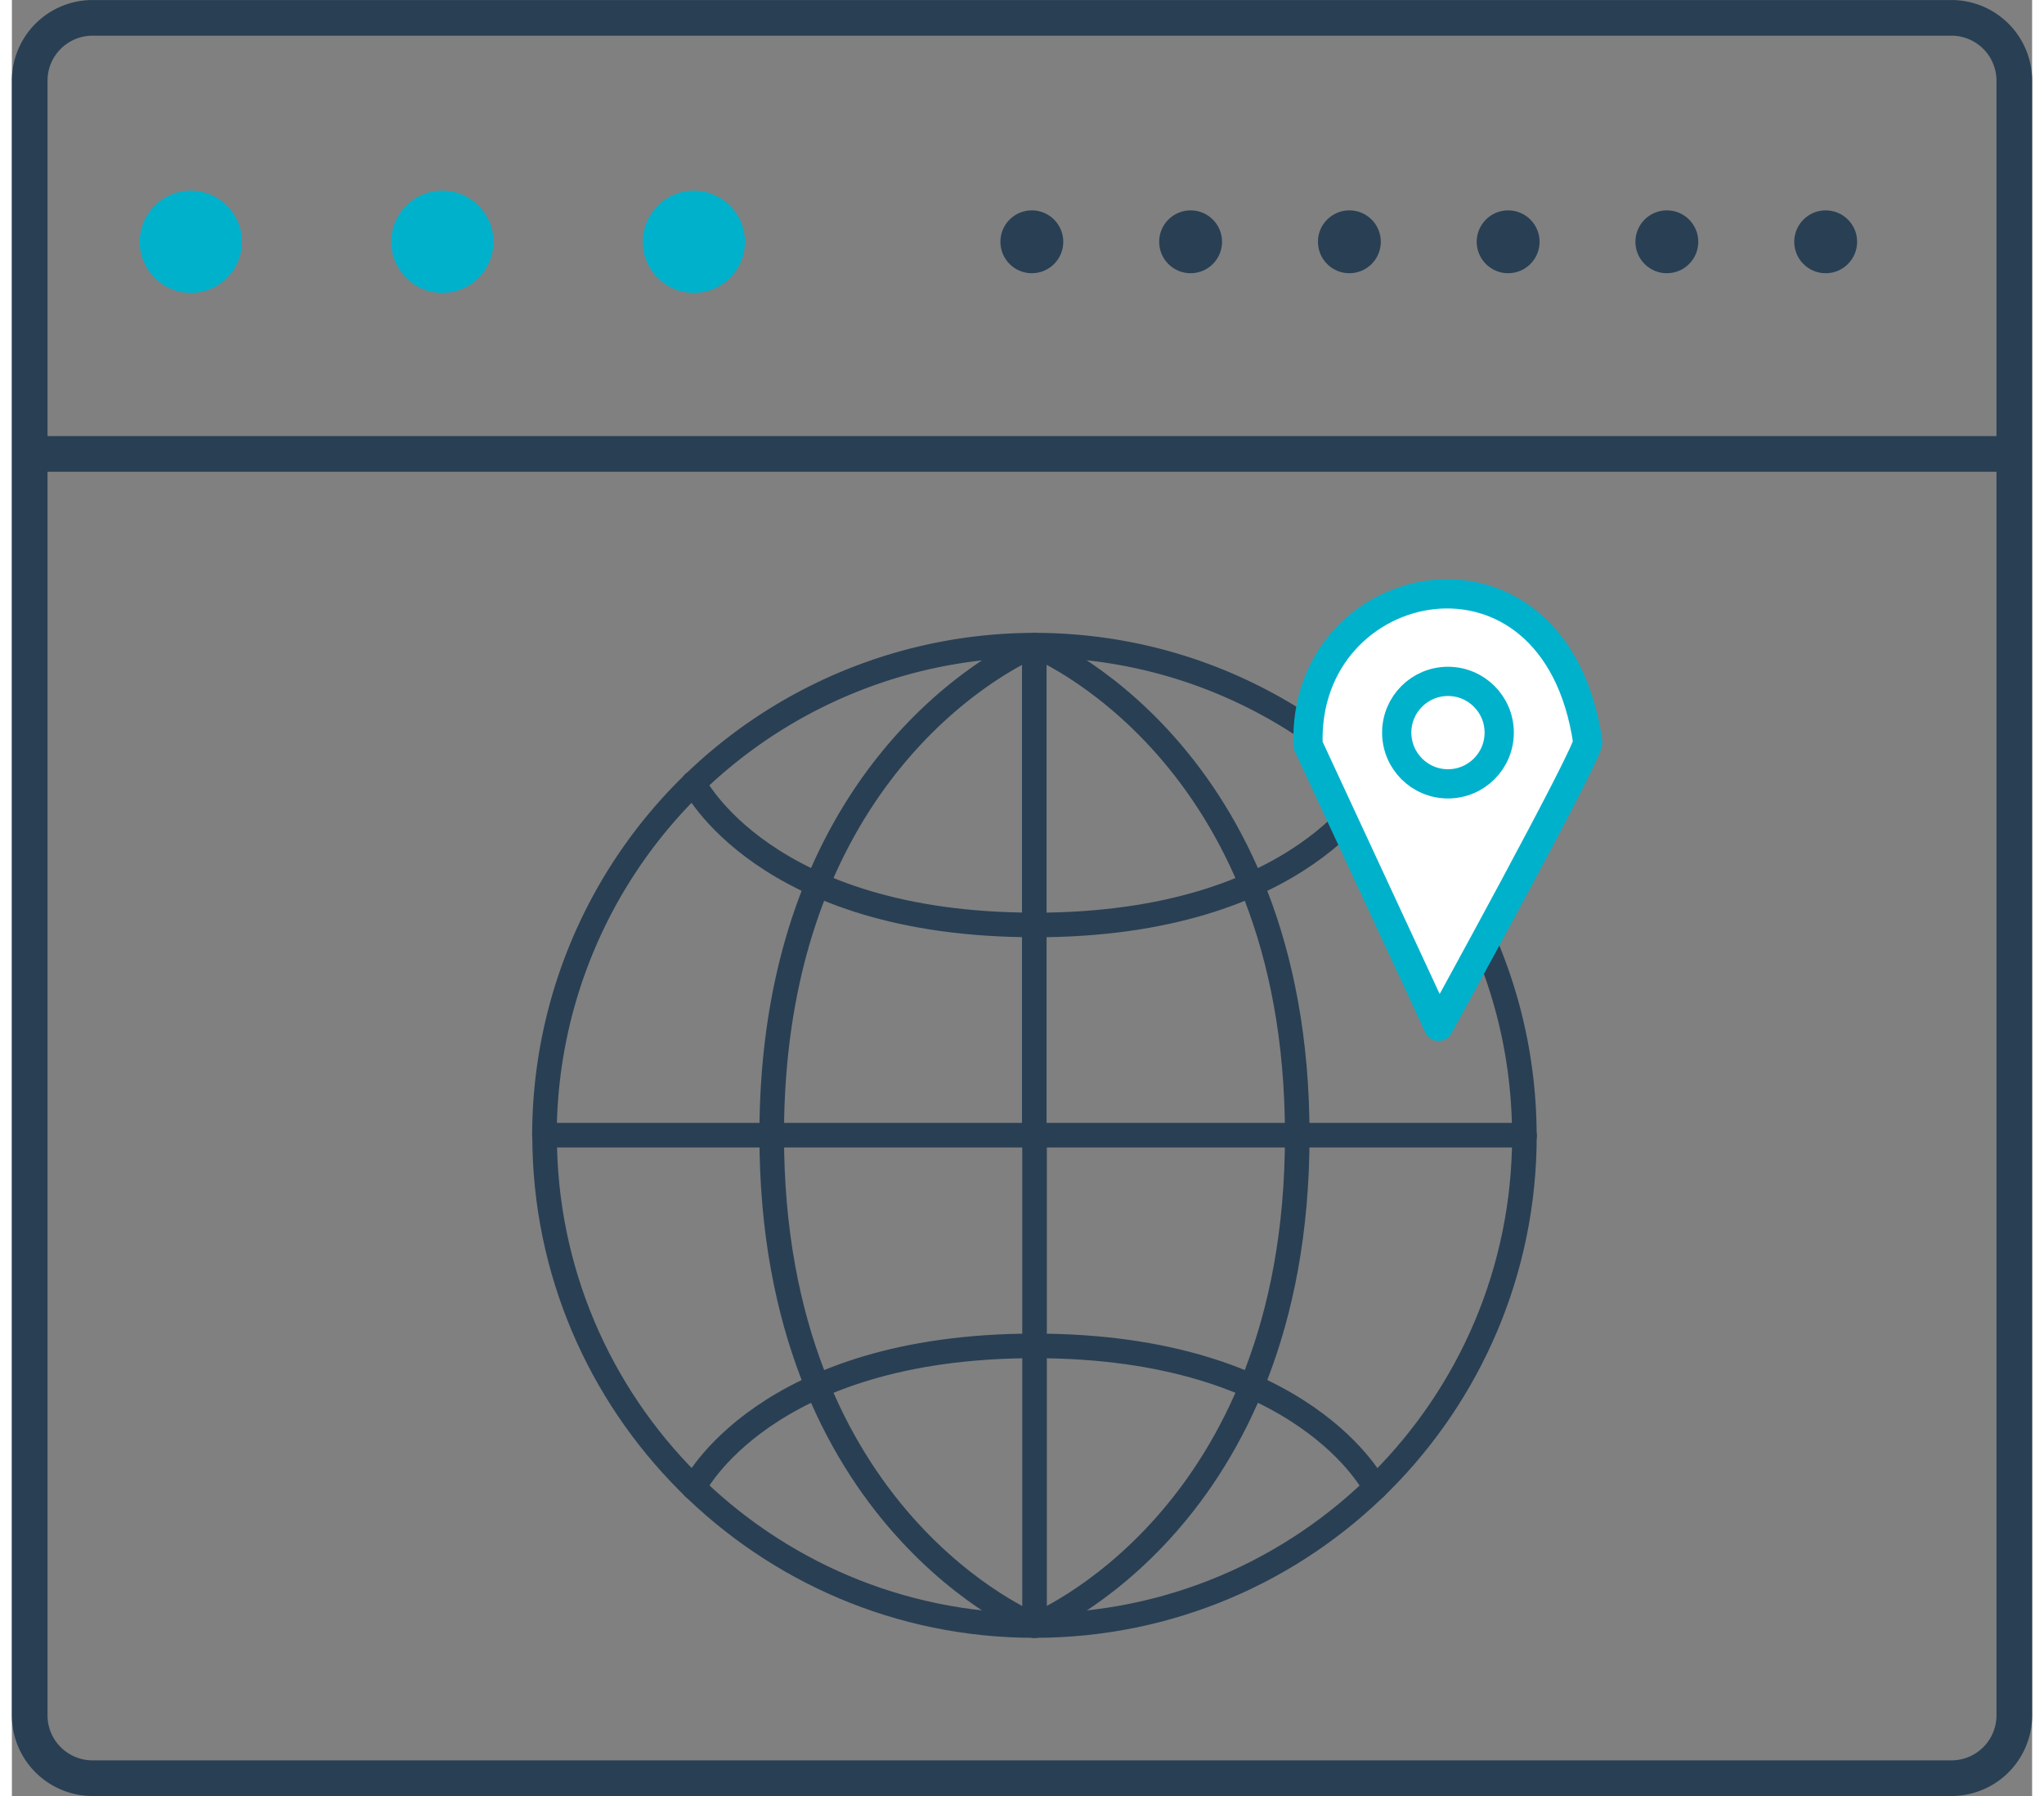 <svg xmlns="http://www.w3.org/2000/svg" width="33" height="29" viewBox="0 0 32.129 28.567"><rect x="0" y="0" width="32.129" height="28.567" fill="#808080" stroke="none"/><g fill="none" stroke="#293f54" stroke-width=".567" stroke-miterlimit="10"><path d="M31.846 27.284a1 1 0 0 1-1 1H1.283a1 1 0 0 1-1-1v-26a1 1 0 0 1 1-1h29.563a1 1 0 0 1 1 1v26z"/><path d="M.096 7.22h31.687"/></g><g fill="#00b1cc"><circle cx="2.846" cy="3.846" r=".813"/><circle cx="6.846" cy="3.846" r=".813"/><circle cx="10.846" cy="3.846" r=".813"/></g><g fill="#293f54"><circle cx="16.221" cy="3.846" r=".5"/><circle cx="18.746" cy="3.846" r=".5"/><circle cx="21.271" cy="3.846" r=".5"/><circle cx="23.796" cy="3.846" r=".5"/><circle cx="26.32" cy="3.846" r=".5"/><circle cx="28.846" cy="3.846" r=".5"/></g><g fill="none" stroke="#293f54" stroke-miterlimit="10" stroke-width=".391" stroke-linecap="round"><path d="M8.47 18.056h15.583m-7.793-7.793v7.8"/><path d="M8.47 18.063a7.8 7.8 0 0 1 7.791-7.801c4.306 0 7.793 3.5 7.793 7.813m-7.792-7.812s-4.178 1.668-4.178 7.793"/><path d="M16.262 10.263s4.18 1.668 4.18 7.793m-4.182-3.344c-4.303 0-5.418-2.257-5.418-2.257"/><path d="M21.682 12.456s-1.114 2.257-5.418 2.257m0 11.143v-7.8"/><path d="M24.055 18.063c0 4.304-3.487 7.793-7.793 7.793s-7.79-3.5-7.79-7.793"/><path d="M16.262 25.857s4.18-1.668 4.18-7.793m-4.18 7.793s-4.178-1.668-4.178-7.793"/><path d="M21.682 23.664s-1.114-2.256-5.418-2.256m-5.42 2.256s1.115-2.256 5.418-2.256"/></g><g stroke="#00b1cc" stroke-width=".465"><path fill="#fff" stroke-linejoin="round" stroke-miterlimit="10" d="M22.69 16.326l-2.076-4.474c-.098-2.77 3.93-3.6 4.448-.05.025.165-2.372 4.524-2.372 4.524z"/><circle fill="none" cx="22.839" cy="11.653" r=".815"/></g></svg>